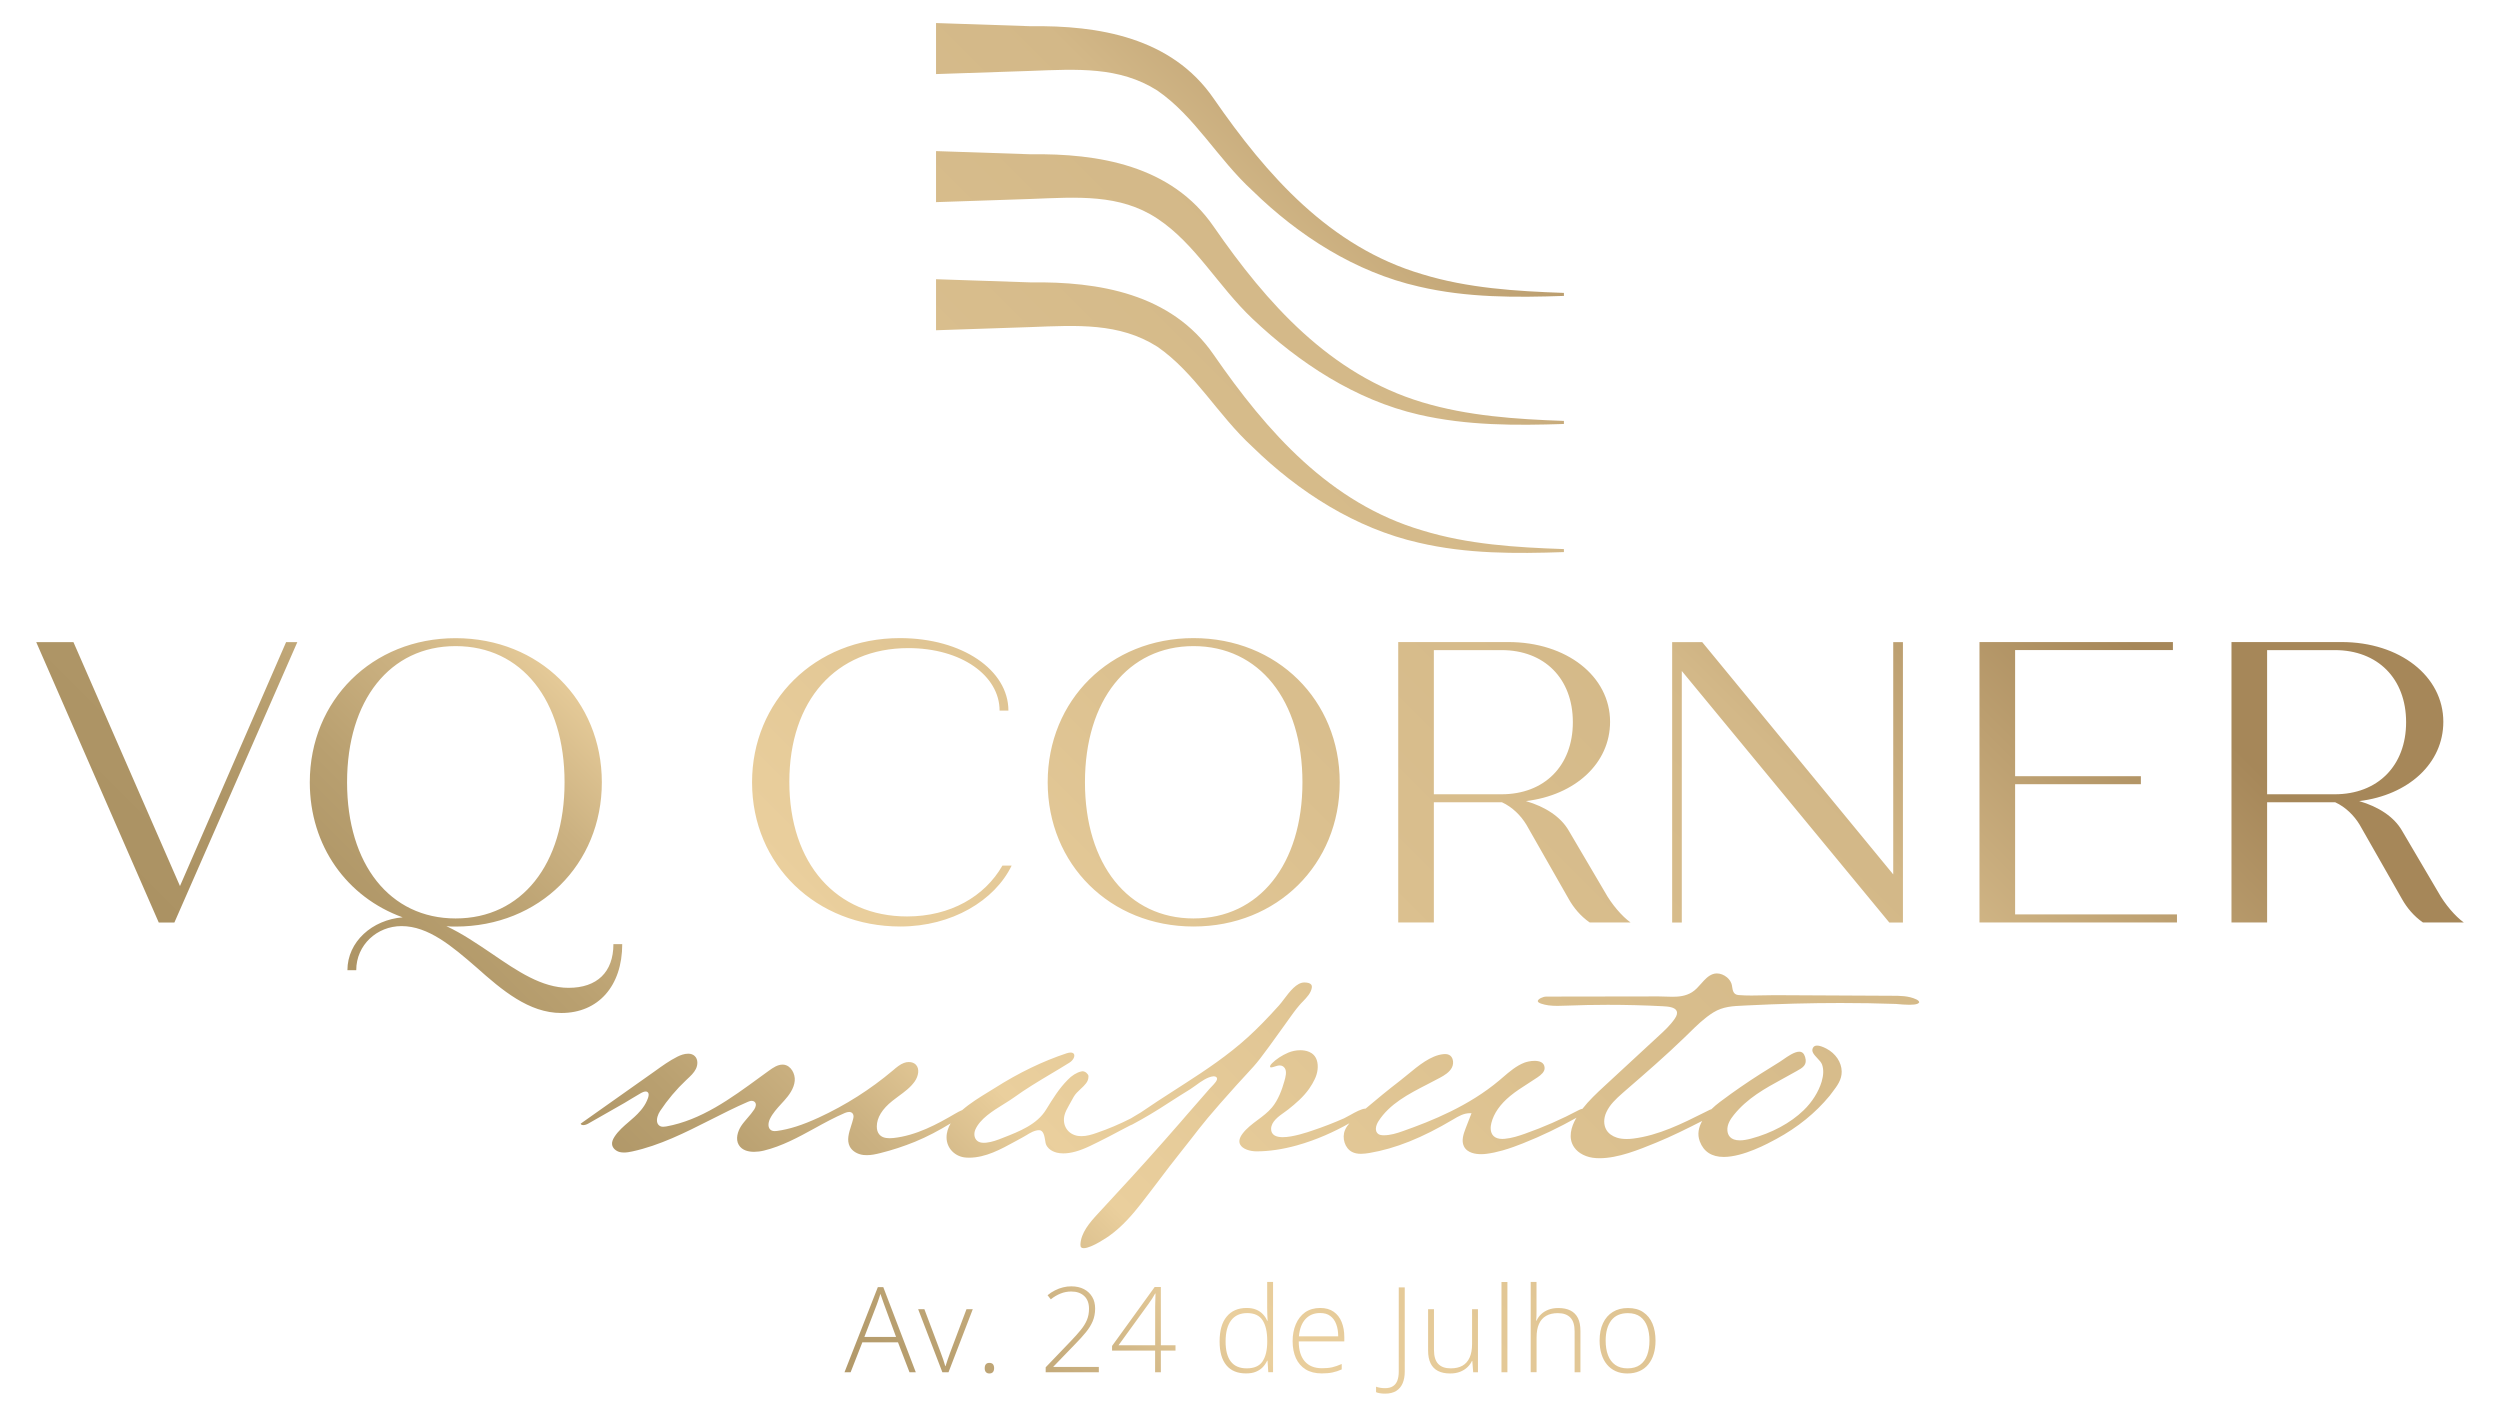 <svg xmlns="http://www.w3.org/2000/svg" xmlns:xlink="http://www.w3.org/1999/xlink" id="Layer_1" x="0px" y="0px" viewBox="0 0 425.2 240.94" style="enable-background:new 0 0 425.2 240.94;" xml:space="preserve"><style type="text/css">	.st0{fill:#FFFFFF;}	.st1{fill:#231F20;}	.st2{fill:#74624E;}	.st3{fill:#BD9D74;}	.st4{fill:url(#SVGID_1_);}	.st5{fill:url(#SVGID_00000169528694406476821390000007568846296982157465_);}	.st6{fill:url(#SVGID_00000026130364185494011050000011287446148665043623_);}	.st7{fill:url(#SVGID_00000017480847506239246630000012485380230377730234_);}	.st8{fill:url(#SVGID_00000123408838005566329770000011269932533494124698_);}	.st9{fill:url(#SVGID_00000078026604147960393670000000642840015195052436_);}	.st10{fill:url(#SVGID_00000031209235214564901840000002829827768059101100_);}</style><linearGradient id="SVGID_1_" gradientUnits="userSpaceOnUse" x1="107.877" y1="237.771" x2="321.675" y2="23.974">	<stop offset="0" style="stop-color:#AB9263"></stop>	<stop offset="0.073" style="stop-color:#AE9566"></stop>	<stop offset="0.137" style="stop-color:#B9A070"></stop>	<stop offset="0.198" style="stop-color:#CBB181"></stop>	<stop offset="0.257" style="stop-color:#E5CA98"></stop>	<stop offset="0.267" style="stop-color:#EACF9D"></stop>	<stop offset="0.513" style="stop-color:#DABF8E"></stop>	<stop offset="0.709" style="stop-color:#D3B888"></stop>	<stop offset="0.896" style="stop-color:#A68759"></stop></linearGradient><path class="st4" d="M212.03,182.68c-0.91,0.98-2.2,2.38-4.5,5c-3.46,3.94-3.99,4.88-6.69,8.24c-1.33,1.65-2.6,3.34-3.88,5.03 c-0.96,1.26-1.91,2.52-2.89,3.77c-1.33,1.7-3.14,3.86-5.43,5.49c-0.03,0.02-2.95,2.08-4.32,2.08c-0.2,0-0.34-0.05-0.43-0.14 c-0.1-0.1-0.14-0.27-0.13-0.51c0.1-1.96,1.52-3.65,2.97-5.21c3.67-3.96,7.59-8.21,11.35-12.49c2.92-3.32,3.32-3.79,3.69-4.23 c0.38-0.45,0.72-0.84,3.72-4.26l0.15-0.18c0.09-0.1,0.2-0.22,0.33-0.35c0.68-0.7,1.15-1.22,1-1.59c-0.08-0.18-0.27-0.27-0.59-0.27 c-0.99,0.08-2.12,0.89-3.02,1.55c-0.35,0.25-0.67,0.48-0.92,0.64c-1.21,0.74-2.41,1.5-3.6,2.27c-2.23,1.46-4.1,2.58-6.27,3.74 c-0.15,0.08-0.27,0.13-0.35,0.15c-0.56,0.29-1.13,0.58-1.69,0.88c-1.22,0.65-2.44,1.3-3.69,1.91l-1.47,0.72 c-1.77,0.84-3.25,1.25-4.52,1.25c-0.21,0-0.42-0.01-0.63-0.04c-0.43-0.05-1.85-0.31-2.33-1.53c-0.05-0.12-0.08-0.35-0.12-0.6 c-0.12-0.74-0.29-1.77-1.02-1.78c0,0,0,0,0,0c-0.77,0-1.53,0.45-2.19,0.86c-0.2,0.12-0.4,0.24-0.59,0.34 c-0.42,0.22-0.85,0.46-1.28,0.7c-2.48,1.36-5.04,2.77-7.86,2.78c-0.17,0-0.35-0.01-0.52-0.02c-1.87-0.12-3.3-1.58-3.32-3.39 c-0.01-0.87,0.26-1.68,0.7-2.43c-1.95,1.19-3.97,2.27-6.09,3.14c-1.9,0.77-3.87,1.42-5.85,1.91c-0.86,0.22-1.58,0.36-2.31,0.36 c-0.2,0-0.4-0.01-0.6-0.03c-1.04-0.13-1.92-0.68-2.31-1.44c-0.55-1.07-0.15-2.33,0.24-3.55c0.12-0.39,0.25-0.77,0.34-1.16 c0.07-0.28,0.12-0.63-0.09-0.9c-0.14-0.18-0.35-0.27-0.6-0.27c-0.21,0-0.45,0.06-0.72,0.17c-1.77,0.76-3.5,1.7-5.16,2.62 c-2.73,1.5-5.56,3.04-8.61,3.78c-0.57,0.14-1.15,0.21-1.67,0.21c-0.88,0-2.04-0.2-2.61-1.18c-0.59-1-0.17-2.31,0.4-3.2 c0.32-0.49,0.71-0.93,1.09-1.38c0.41-0.47,0.81-0.94,1.15-1.46c0.26-0.41,0.42-0.96,0.05-1.28c-0.13-0.11-0.28-0.17-0.47-0.17 c-0.24,0-0.48,0.09-0.65,0.16c-2.17,0.94-4.33,2.03-6.42,3.09c-4.23,2.14-8.6,4.35-13.28,5.36c-0.45,0.1-0.93,0.18-1.39,0.18 c-0.27,0-0.5-0.03-0.73-0.08c-0.59-0.15-1.25-0.64-1.3-1.34c-0.03-0.37,0.1-0.77,0.42-1.27c0.64-0.99,1.57-1.79,2.47-2.56 c0.3-0.26,0.6-0.52,0.9-0.79c0.67-0.61,1.62-1.57,2.14-2.77c0.13-0.31,0.27-0.62,0.29-0.95c0.02-0.2-0.03-0.36-0.13-0.47 c-0.06-0.07-0.18-0.15-0.37-0.15c-0.28,0-0.6,0.16-0.77,0.25c-0.52,0.29-1.03,0.6-1.55,0.92c-0.44,0.27-0.87,0.53-1.31,0.79 l-6.14,3.5c-0.27,0.16-0.61,0.26-0.86,0.26c-0.35,0-0.41-0.19-0.43-0.25l12.63-8.93c1.22-0.88,2.48-1.79,3.84-2.47 c0.46-0.23,1.14-0.5,1.81-0.5c0.47,0,0.85,0.14,1.13,0.41c0.59,0.57,0.51,1.53,0.19,2.18c-0.33,0.67-0.91,1.21-1.47,1.73l-0.17,0.16 c-1.68,1.58-3.18,3.36-4.46,5.29c-0.36,0.55-0.65,1.36-0.47,1.96c0.09,0.29,0.28,0.5,0.55,0.62c0.14,0.06,0.29,0.08,0.46,0.08 c0.17,0,0.34-0.03,0.5-0.05c5.97-1.08,11.02-4.77,15.91-8.35l1.57-1.14c0.72-0.52,1.49-1.03,2.3-1.03c0.08,0,0.15,0,0.23,0.01 c1.23,0.15,1.97,1.57,1.86,2.75c-0.12,1.33-1.01,2.49-1.77,3.34l-0.52,0.57c-0.72,0.79-1.47,1.61-1.94,2.59 c-0.32,0.68-0.38,1.57,0.25,1.92c0.16,0.09,0.34,0.13,0.57,0.13c0.13,0,0.27-0.02,0.4-0.03c2.12-0.29,4.3-0.99,7.09-2.27 c4.55-2.1,8.8-4.8,12.63-8.03c0.63-0.54,1.21-1.03,1.88-1.27c0.26-0.1,0.55-0.15,0.82-0.15c0.48,0,0.9,0.16,1.18,0.44 c0.7,0.7,0.44,1.97-0.18,2.86c-0.71,1.02-1.75,1.78-2.75,2.51c-0.35,0.26-0.7,0.52-1.04,0.79c-1.76,1.4-2.65,2.86-2.66,4.34 c-0.01,0.56,0.13,1.03,0.41,1.36c0.37,0.45,0.94,0.66,1.76,0.66c0.21,0,0.42-0.01,0.62-0.03c3.93-0.42,7.51-2.37,10.56-4.16 c0.41-0.24,0.8-0.45,1.18-0.6c1.35-1.18,3-2.19,4.4-3.05c0.42-0.25,0.81-0.49,1.17-0.72c4.03-2.56,8.14-4.55,12.2-5.89 c0.25-0.08,0.47-0.12,0.66-0.12c0.23,0,0.53,0.06,0.61,0.36c0.1,0.35-0.15,0.94-0.81,1.36c-1.07,0.67-2.14,1.31-3.22,1.95 c-2.07,1.24-4.22,2.52-6.23,3.98c-0.51,0.37-1.11,0.74-1.74,1.13c-1.89,1.17-4.02,2.5-4.82,4.34c-0.24,0.57-0.25,1.4,0.31,1.88 c0.28,0.24,0.65,0.35,1.14,0.35c0.14,0,0.28-0.01,0.41-0.02c0.99-0.11,1.91-0.45,2.85-0.83c2.8-1.09,5.78-2.26,7.33-4.79 c1.17-1.9,2.22-3.61,3.69-5.08c0.62-0.68,1.52-1.24,2.23-1.4l0.25-0.05c0.5,0,0.94,0.41,1.04,0.79l-0.01,0.19 c0,0.8-0.64,1.4-1.32,2.03c-0.44,0.41-0.9,0.84-1.18,1.33l-0.86,1.55c-0.26,0.46-0.55,0.99-0.7,1.55c-0.22,0.85-0.1,1.69,0.34,2.36 c0.43,0.65,1.12,1.07,1.95,1.2c0.2,0.03,0.4,0.04,0.59,0.04c0.9,0,1.8-0.28,2.57-0.55c1.99-0.68,3.95-1.51,5.83-2.47 c0.11-0.06,0.31-0.18,0.56-0.34c0.3-0.19,0.71-0.44,1.14-0.68c1.87-1.28,3.78-2.53,5.66-3.73l1.97-1.27 c3.35-2.16,7.2-4.72,10.58-7.8c1.65-1.5,3.33-3.22,5.29-5.4c0.26-0.29,0.54-0.66,0.85-1.07c0.95-1.26,2.14-2.83,3.45-2.83 c0.56,0,0.96,0.12,1.15,0.34c0.12,0.14,0.16,0.33,0.12,0.58c-0.15,0.89-0.85,1.62-1.52,2.32c-0.22,0.22-0.43,0.44-0.61,0.66 c-0.68,0.79-1.28,1.65-1.89,2.5l-0.65,0.91C214.11,180.44,213.95,180.61,212.03,182.68z M325.93,169.98 c-1.31-0.62-2.77-0.62-4.19-0.62l-19.91-0.1c-0.64,0-1.3,0.02-1.95,0.03c-0.66,0.02-1.33,0.03-1.99,0.03 c-0.74,0-1.48-0.02-2.21-0.08c-0.88-0.08-0.98-0.79-1.07-1.36c-0.03-0.21-0.06-0.42-0.13-0.6c-0.14-0.39-0.4-0.75-0.75-1.05 c-0.5-0.42-1.13-0.67-1.73-0.67c-0.24,0-0.47,0.04-0.69,0.12c-0.8,0.29-1.37,0.93-1.98,1.62c-0.47,0.53-0.95,1.08-1.56,1.46 c-1.09,0.68-2.3,0.77-3.33,0.77c-0.39,0-0.78-0.01-1.17-0.03c-0.38-0.01-0.76-0.03-1.16-0.03L263,169.5c-0.6,0-1.4,0.41-1.45,0.74 c-0.03,0.16,0.19,0.34,0.6,0.47c0.76,0.26,1.61,0.37,2.75,0.37c0.47,0,0.95-0.02,1.51-0.04c2.35-0.09,4.7-0.14,7.05-0.14 c3.11,0,6.25,0.08,9.35,0.24c0.97,0.05,2.03,0.16,2.34,0.78c0.17,0.34,0.08,0.78-0.28,1.3c-0.76,1.13-1.77,2.06-2.75,2.96 l-9.26,8.56c-1.3,1.2-2.62,2.44-3.72,3.85c-0.19,0.03-0.39,0.09-0.57,0.19c-2.95,1.57-6.05,2.93-9.2,4.04 c-1.08,0.38-2.23,0.76-3.45,0.87c-0.13,0.01-0.27,0.02-0.41,0.02c-0.65,0-1.16-0.17-1.49-0.5c-0.64-0.64-0.51-1.65-0.37-2.2 c0.41-1.65,1.5-3.2,3.22-4.62c0.96-0.79,2.03-1.47,3.06-2.13c0.53-0.34,1.07-0.68,1.59-1.04c0.57-0.39,1.22-0.92,1.19-1.6 c-0.04-0.98-0.95-1.19-1.72-1.19c-0.68,0-1.36,0.17-1.73,0.31c-1.37,0.53-2.53,1.53-3.65,2.49l-0.62,0.53 c-5.16,4.34-11.45,6.88-16.36,8.61c-1.07,0.38-2.12,0.72-3.36,0.72c0,0-0.01,0-0.01,0c-0.25-0.01-0.58-0.04-0.84-0.22 c-0.64-0.46-0.45-1.42,0.02-2.16c1.91-2.99,5.16-4.66,8.31-6.28c0.73-0.37,1.45-0.75,2.16-1.13c0.76-0.41,1.6-0.92,2.02-1.71 c0.23-0.43,0.28-0.98,0.13-1.44c-0.08-0.24-0.24-0.56-0.6-0.74c-0.19-0.09-0.41-0.14-0.68-0.14c-0.1,0-0.2,0.01-0.3,0.02 c-2.12,0.21-4.23,1.95-6.08,3.48c-0.45,0.37-0.89,0.73-1.3,1.05c-2,1.54-3.94,3.13-5.83,4.73c-0.69,0.01-1.76,0.61-2.62,1.09 c-0.4,0.23-0.77,0.43-1.05,0.56c-1.82,0.8-3.49,1.45-5.32,2.06c-0.92,0.32-3.37,1.15-5.11,1.15c-0.59,0-1.06-0.1-1.38-0.29 c-0.4-0.24-0.6-0.61-0.6-1.11c0-1.24,1.28-2.15,2.32-2.88c0.23-0.16,0.44-0.31,0.61-0.45c1.26-1,2.57-2.12,3.55-3.52 c0.4-0.57,0.69-1.09,0.91-1.55c0.55-1.09,0.69-2.32,0.39-3.27c-0.48-1.5-1.97-1.72-2.82-1.72c-0.7,0-1.43,0.15-2.06,0.42 c-1.03,0.44-2.06,1.11-2.74,1.8c-0.36,0.36-0.43,0.6-0.22,0.71c0.12,0,0.26-0.03,0.44-0.08l0.25-0.08c0.27-0.09,0.56-0.18,0.84-0.18 c0.36,0,0.64,0.15,0.85,0.45c0.4,0.58,0.14,1.52-0.07,2.25c-0.37,1.34-1.04,3.2-2.11,4.46c-0.7,0.83-1.57,1.48-2.42,2.11 c-0.91,0.68-1.86,1.39-2.56,2.31c-0.54,0.71-0.69,1.34-0.43,1.85c0.4,0.81,1.72,1.18,2.78,1.18h0.01c2.13,0,4.44-0.34,6.85-1.01 c3.42-0.95,6.49-2.38,8.95-3.77c-0.31,0.36-0.57,0.73-0.75,1.16c-0.57,1.36-0.01,3.1,1.2,3.72c0.42,0.22,0.92,0.32,1.52,0.32 c0.47,0,0.96-0.07,1.42-0.14c4.44-0.75,8.97-2.56,14.28-5.72c0.87-0.52,1.77-1.05,2.82-1.05c0,0,0.28,0,0.28,0l-0.98,2.52 c-0.41,1.06-0.77,2.17-0.32,3.1c0.56,1.18,2.07,1.35,2.92,1.35c0.32,0,0.63-0.02,0.93-0.06c0.86-0.11,1.75-0.3,2.71-0.57 c1.29-0.36,2.54-0.84,3.48-1.21c3.14-1.24,6.19-2.72,9.12-4.36c-0.04,0.07-0.1,0.14-0.14,0.21c-0.73,1.31-1.36,3.21-0.27,4.81 c0.73,1.07,2.13,1.76,3.74,1.85c0.19,0.01,0.38,0.02,0.57,0.02c3.17,0,6.67-1.43,9.65-2.65c2.69-1.1,5.28-2.4,7.82-3.69 c-0.6,1.08-0.87,2.26-0.4,3.49c0.66,1.74,2.03,2.63,4.07,2.63c3.32,0,7.56-2.3,8.95-3.06c3.62-1.96,6.66-4.43,9.05-7.33l0.47-0.62 c0.83-1.09,1.61-2.12,1.59-3.53c-0.03-1.57-1.03-3.06-2.61-3.89c-0.65-0.34-1.19-0.51-1.58-0.51c-0.34,0-0.57,0.13-0.71,0.4 c-0.31,0.62,0.21,1.16,0.76,1.75c0.35,0.37,0.68,0.72,0.81,1.1c0.28,0.81,0.25,1.78-0.08,2.89c-0.51,1.7-1.62,3.48-3.07,4.87 c-2.24,2.17-5.41,3.87-8.92,4.81c-0.75,0.2-1.38,0.3-1.92,0.3c-1.64,0-2.06-0.91-2.12-1.67c-0.08-1.04,0.54-1.96,1.09-2.65 c2.31-2.87,5.26-4.48,8.39-6.19c0.67-0.37,1.35-0.74,2.02-1.12l0.29-0.16c1.03-0.57,1.84-1.03,1.43-2.39c-0.19-0.61-0.51-0.9-1-0.9 c-0.83,0-1.97,0.8-2.73,1.33c-0.23,0.16-0.43,0.3-0.59,0.4c-1.09,0.67-2.19,1.35-3.27,2.04c-2.32,1.48-4.51,2.99-6.51,4.49 l-0.42,0.31c-0.49,0.37-0.98,0.78-1.44,1.23c-0.08,0.03-0.13,0.02-0.21,0.06l-0.88,0.44c-3.87,1.94-7.87,3.94-12.2,4.48 c-0.37,0.05-0.74,0.07-1.12,0.07c-0.6,0-1.14-0.07-1.62-0.22c-0.79-0.24-1.44-0.71-1.8-1.31c-0.5-0.84-0.51-1.97-0.01-3.04 c0.58-1.26,1.58-2.21,2.74-3.23l0.64-0.56c3.32-2.87,6.74-5.84,9.94-8.94l0.75-0.73c1.27-1.25,2.58-2.54,4.13-3.5 c1.63-1.01,3.35-1.08,5.16-1.16l0.59-0.03c5.45-0.27,10.78-0.41,15.86-0.41c3.19,0,6.36,0.05,9.42,0.16l0.37,0.03 c0.45,0.04,1.21,0.11,1.94,0.11c1.26,0,1.57-0.21,1.67-0.44C326.37,170.23,326.13,170.07,325.93,169.98z M50.57,109.21l-20.91,47.69 H27L6.16,109.21h6.33l18.12,41.49l18.05-41.49H50.57z M105.83,160.57c0,7.15-4.09,11.72-10.36,11.72c-5.52,0-10.08-3.88-14.44-7.76 c-4.16-3.61-8.18-7.02-12.74-7.02c-4.16,0-7.7,3.2-7.7,7.5h-1.5c0-4.84,4.22-8.58,9.4-8.99c-9.47-3.41-15.8-12.13-15.8-22.96 c0-13.97,10.63-24.52,24.8-24.52c14.24,0,24.87,10.56,24.87,24.52s-10.63,24.53-24.87,24.53c-0.55,0-1.09,0-1.57-0.07 c2.66,1.23,5.25,3,7.77,4.7c4.29,2.93,8.45,5.79,13.01,5.79c4.84,0,7.63-2.66,7.63-7.43H105.83z M77.49,156.21 c11.24,0,18.53-9.2,18.53-23.16s-7.29-23.16-18.53-23.16c-11.17,0-18.46,9.2-18.46,23.16S66.32,156.21,77.49,156.21z M127.91,133.05 c0-13.76,10.63-24.52,25.14-24.52c10.63,0,18.46,5.45,18.46,12.33h-1.5c0-5.93-6.47-10.63-15.53-10.63 c-12.33,0-20.23,8.92-20.23,22.75c0,13.97,8.04,22.89,20.03,22.89c7.36,0,13.22-3.41,16.21-8.65h1.57 c-2.86,5.93-10.15,10.36-18.94,10.36C138.88,157.58,127.91,147.15,127.91,133.05z M178.19,133.05c0-13.97,10.63-24.52,24.8-24.52 c14.24,0,24.87,10.56,24.87,24.52s-10.63,24.53-24.87,24.53C188.82,157.58,178.19,147.01,178.19,133.05z M221.52,133.05 c0-13.97-7.36-23.16-18.53-23.16c-11.11,0-18.46,9.2-18.46,23.16s7.36,23.16,18.46,23.16C214.16,156.21,221.52,147.01,221.52,133.05 z M277.32,156.89h-6.95c-1.57-1.09-2.73-2.52-3.54-3.95l-7.22-12.67c-0.95-1.57-2.38-3-4.16-3.82h-11.58v20.44h-6.06v-47.69h18.73 c9.88,0,17.3,5.79,17.3,13.56c0,7.08-5.93,12.47-14.31,13.49c3.27,0.95,5.93,2.66,7.29,5.04l6.13,10.42 C274.12,153.83,275.89,155.87,277.32,156.89z M243.87,135.09h11.51c7.29,0,12.13-4.84,12.13-12.26c0-7.43-4.84-12.26-12.13-12.26 h-11.51V135.09z M323.65,109.21v47.69h-2.32l-35.29-42.78v42.78h-1.64v-47.69h5.11l32.49,39.51v-39.51H323.65z M370.26,155.53v1.36 h-33.59v-47.69h32.9v1.36h-26.84v21.46h21.39v1.36h-21.39v22.14H370.26z M419.04,156.89h-6.95c-1.57-1.09-2.73-2.52-3.54-3.95 l-7.22-12.67c-0.95-1.57-2.38-3-4.16-3.82h-11.58v20.44h-6.06v-47.69h18.73c9.88,0,17.3,5.79,17.3,13.56 c0,7.08-5.93,12.47-14.31,13.49c3.27,0.95,5.93,2.66,7.29,5.04l6.13,10.42C415.84,153.83,417.61,155.87,419.04,156.89z  M385.59,135.09h11.51c7.29,0,12.13-4.84,12.13-12.26c0-7.43-4.84-12.26-12.13-12.26h-11.51V135.09z M241.89,46.64 c-15.7-4.62-26.41-16.78-35.47-29.88c-7.18-10.45-19.67-12.46-31.12-12.3l-16.1-0.54v8.68l16.1-0.54c7.9-0.3,15.06-0.77,21.53,3.33 c6.4,4.41,10.25,11.59,16.19,17.04c7.86,7.68,17.53,13.87,28.3,16.31c8.19,1.92,16.46,1.87,24.67,1.59v-0.51 C257.8,49.53,249.61,49.01,241.89,46.64z M241.89,68.42c-15.67-4.72-26.41-16.78-35.47-29.88c-7.18-10.45-19.67-12.46-31.12-12.3 l-16.1-0.54v8.68l16.1-0.54c7.9-0.3,15.14-0.9,21.53,3.33c6.48,4.28,10.34,11.5,16.19,17.04c7.98,7.56,17.54,13.83,28.3,16.31 c8.2,1.89,16.47,1.86,24.67,1.59v-0.52C257.8,71.3,249.63,70.75,241.89,68.42z M241.89,90.21c-15.7-4.62-26.41-16.78-35.47-29.88 c-7.18-10.45-19.67-12.46-31.12-12.3l-16.1-0.54v8.68l16.1-0.54c7.9-0.3,15.06-0.77,21.53,3.33c6.4,4.41,10.25,11.59,16.19,17.04 c7.86,7.68,17.53,13.87,28.3,16.31c8.19,1.92,16.46,1.87,24.67,1.59v-0.51C257.8,93.11,249.61,92.59,241.89,90.21z M154.69,233.4 l-1.96-5.1h-6.06l-2,5.1h-1.04l5.67-14.48h0.93l5.53,14.48H154.69z M152.4,227.38l-1.99-5.41c-0.05-0.14-0.12-0.32-0.19-0.53 c-0.08-0.22-0.16-0.45-0.24-0.69c-0.08-0.24-0.16-0.47-0.24-0.69c-0.07,0.23-0.14,0.46-0.22,0.69c-0.08,0.23-0.15,0.45-0.23,0.67 c-0.07,0.21-0.14,0.4-0.21,0.58l-2.07,5.39H152.4z M160.28,233.4l-4.12-10.73h1.06l2.75,7.31c0.17,0.44,0.32,0.86,0.46,1.27 c0.14,0.41,0.25,0.77,0.34,1.1h0.05c0.1-0.33,0.23-0.7,0.36-1.11c0.14-0.41,0.29-0.83,0.45-1.26l2.75-7.31h1.07l-4.13,10.73H160.28z  M167.48,232.69c0-0.29,0.07-0.51,0.2-0.66c0.13-0.16,0.33-0.23,0.58-0.23c0.28,0,0.49,0.07,0.62,0.23c0.13,0.15,0.2,0.38,0.2,0.66 c0,0.29-0.07,0.51-0.2,0.67c-0.13,0.16-0.34,0.24-0.62,0.24c-0.26,0-0.45-0.08-0.58-0.24C167.54,233.21,167.48,232.99,167.48,232.69 z M186.88,233.4h-9.03v-0.85l4.24-4.42c0.68-0.71,1.25-1.34,1.71-1.91c0.47-0.57,0.82-1.14,1.06-1.71c0.24-0.57,0.36-1.21,0.36-1.92 c0-0.93-0.27-1.65-0.81-2.16c-0.54-0.51-1.28-0.77-2.21-0.77c-0.63,0-1.23,0.11-1.8,0.34c-0.58,0.23-1.14,0.55-1.68,0.99l-0.55-0.7 c0.4-0.33,0.82-0.61,1.27-0.83c0.44-0.23,0.9-0.39,1.37-0.51s0.93-0.17,1.4-0.17c0.82,0,1.54,0.16,2.14,0.47 c0.6,0.31,1.07,0.75,1.41,1.32c0.34,0.56,0.5,1.23,0.5,1.99c0,0.79-0.14,1.5-0.41,2.15c-0.27,0.64-0.66,1.27-1.16,1.88 c-0.5,0.61-1.09,1.27-1.78,1.97l-3.76,3.89v0.04h7.74V233.4z M199.93,229.71h-2.49v3.68h-0.98v-3.68h-7.32v-0.79l7.25-10.03h1.05 v9.91h2.49V229.71z M196.47,228.8v-5.55c0-0.41,0-0.76,0-1.06c0-0.3,0.01-0.56,0.02-0.8c0.01-0.24,0.01-0.47,0.02-0.7 c0.01-0.22,0.01-0.45,0.02-0.69h-0.06c-0.18,0.32-0.36,0.61-0.52,0.88c-0.16,0.26-0.37,0.56-0.62,0.9l-5.09,7.02H196.47z  M211.93,233.59c-1.47,0-2.58-0.46-3.35-1.39c-0.77-0.93-1.15-2.27-1.15-4.04c0-1.86,0.4-3.27,1.21-4.24 c0.81-0.98,1.94-1.46,3.39-1.46c0.62,0,1.16,0.09,1.61,0.28c0.46,0.19,0.84,0.45,1.15,0.78c0.31,0.32,0.55,0.69,0.73,1.11h0.08 c-0.03-0.35-0.05-0.73-0.06-1.13c-0.01-0.4-0.02-0.77-0.02-1.11v-4.36h1v15.36h-0.81l-0.13-1.97h-0.06 c-0.18,0.39-0.42,0.76-0.73,1.09c-0.31,0.33-0.7,0.59-1.17,0.79C213.15,233.5,212.59,233.59,211.93,233.59z M212.04,232.73 c1.26,0,2.16-0.39,2.69-1.18s0.8-1.91,0.8-3.37v-0.16c0-1.51-0.27-2.67-0.8-3.48c-0.53-0.81-1.4-1.21-2.61-1.21 c-1.19,0-2.1,0.41-2.73,1.24c-0.63,0.83-0.94,2.03-0.94,3.61c0,1.48,0.29,2.61,0.88,3.38C209.93,232.34,210.83,232.73,212.04,232.73 z M224.54,222.46c0.91,0,1.68,0.21,2.29,0.64c0.61,0.43,1.06,1.01,1.36,1.76c0.3,0.75,0.45,1.59,0.45,2.56v0.72h-7.75 c0,1.48,0.34,2.61,1.02,3.39c0.68,0.79,1.66,1.18,2.93,1.18c0.67,0,1.24-0.05,1.73-0.16c0.49-0.11,1.03-0.3,1.63-0.56v0.92 c-0.53,0.24-1.05,0.41-1.58,0.52c-0.53,0.11-1.13,0.16-1.82,0.16c-1.09,0-2-0.23-2.73-0.68c-0.73-0.45-1.28-1.09-1.66-1.91 c-0.37-0.83-0.56-1.78-0.56-2.88c0-1.07,0.18-2.04,0.54-2.89c0.36-0.85,0.89-1.53,1.58-2.03 C222.68,222.71,223.53,222.46,224.54,222.46z M224.53,223.32c-1.03,0-1.86,0.34-2.49,1.02c-0.63,0.68-1.01,1.66-1.12,2.94h6.68 c0-0.78-0.11-1.47-0.34-2.07c-0.22-0.6-0.56-1.06-1.01-1.39C225.81,223.48,225.23,223.32,224.53,223.32z M235.6,237.03 c-0.36,0-0.66-0.02-0.92-0.07c-0.26-0.04-0.47-0.1-0.64-0.18v-0.93c0.19,0.08,0.42,0.13,0.69,0.18c0.27,0.05,0.55,0.07,0.85,0.07 c0.53,0,0.97-0.11,1.31-0.32c0.34-0.21,0.6-0.53,0.76-0.94c0.16-0.41,0.25-0.93,0.25-1.54v-14.34h1.02v14.32 c0,0.77-0.12,1.43-0.36,1.99c-0.24,0.56-0.6,0.99-1.09,1.3C236.97,236.87,236.35,237.03,235.6,237.03z M251.37,222.67v10.73h-0.81 l-0.15-1.93h-0.06c-0.18,0.39-0.44,0.75-0.78,1.07c-0.34,0.32-0.75,0.58-1.23,0.77c-0.49,0.19-1.05,0.29-1.7,0.29 c-0.82,0-1.51-0.14-2.07-0.43c-0.55-0.28-0.98-0.72-1.26-1.3c-0.28-0.58-0.42-1.3-0.42-2.17v-7.03h1v6.93 c0,1.07,0.24,1.86,0.72,2.37c0.49,0.51,1.19,0.76,2.13,0.76c0.79,0,1.45-0.15,1.99-0.45c0.53-0.3,0.94-0.76,1.22-1.38 c0.28-0.62,0.42-1.38,0.42-2.31v-5.92H251.37z M256.38,233.4h-1.01v-15.36h1.01V233.4z M261.33,218.04v5.01 c0,0.29-0.01,0.56-0.01,0.81c-0.01,0.25-0.03,0.5-0.05,0.76h0.07c0.18-0.41,0.43-0.77,0.77-1.09c0.33-0.32,0.74-0.58,1.23-0.77 c0.49-0.19,1.06-0.29,1.7-0.29c0.82,0,1.5,0.14,2.06,0.42c0.55,0.28,0.98,0.7,1.27,1.28c0.29,0.57,0.43,1.31,0.43,2.21v7.02h-0.99 v-6.96c0-1.07-0.24-1.85-0.73-2.35c-0.49-0.5-1.19-0.75-2.12-0.75c-0.79,0-1.45,0.15-1.99,0.46c-0.54,0.3-0.95,0.77-1.22,1.38 c-0.28,0.61-0.41,1.38-0.41,2.3v5.91h-1v-15.36H261.33z M281.57,228.02c0,0.83-0.1,1.59-0.31,2.27c-0.2,0.68-0.51,1.27-0.91,1.76 c-0.4,0.49-0.9,0.88-1.49,1.14c-0.6,0.27-1.29,0.41-2.08,0.41c-0.75,0-1.42-0.13-2-0.4c-0.59-0.27-1.08-0.65-1.48-1.14 c-0.41-0.49-0.71-1.08-0.92-1.76c-0.21-0.68-0.32-1.44-0.32-2.28c0-1.15,0.19-2.14,0.58-2.97c0.39-0.83,0.94-1.47,1.66-1.91 c0.72-0.45,1.58-0.67,2.59-0.67c1.04,0,1.91,0.23,2.6,0.71c0.69,0.47,1.22,1.12,1.57,1.96C281.4,225.96,281.57,226.93,281.57,228.02 z M273.09,228.02c0,0.94,0.13,1.76,0.4,2.47c0.27,0.71,0.68,1.26,1.23,1.65c0.55,0.39,1.24,0.59,2.09,0.59 c0.86,0,1.57-0.2,2.12-0.59c0.55-0.39,0.96-0.95,1.22-1.66c0.26-0.71,0.39-1.53,0.39-2.46c0-0.9-0.12-1.7-0.38-2.41 c-0.25-0.7-0.65-1.26-1.18-1.66c-0.54-0.4-1.24-0.61-2.11-0.61c-1.24,0-2.19,0.41-2.83,1.24 C273.41,225.41,273.09,226.56,273.09,228.02z"></path></svg>